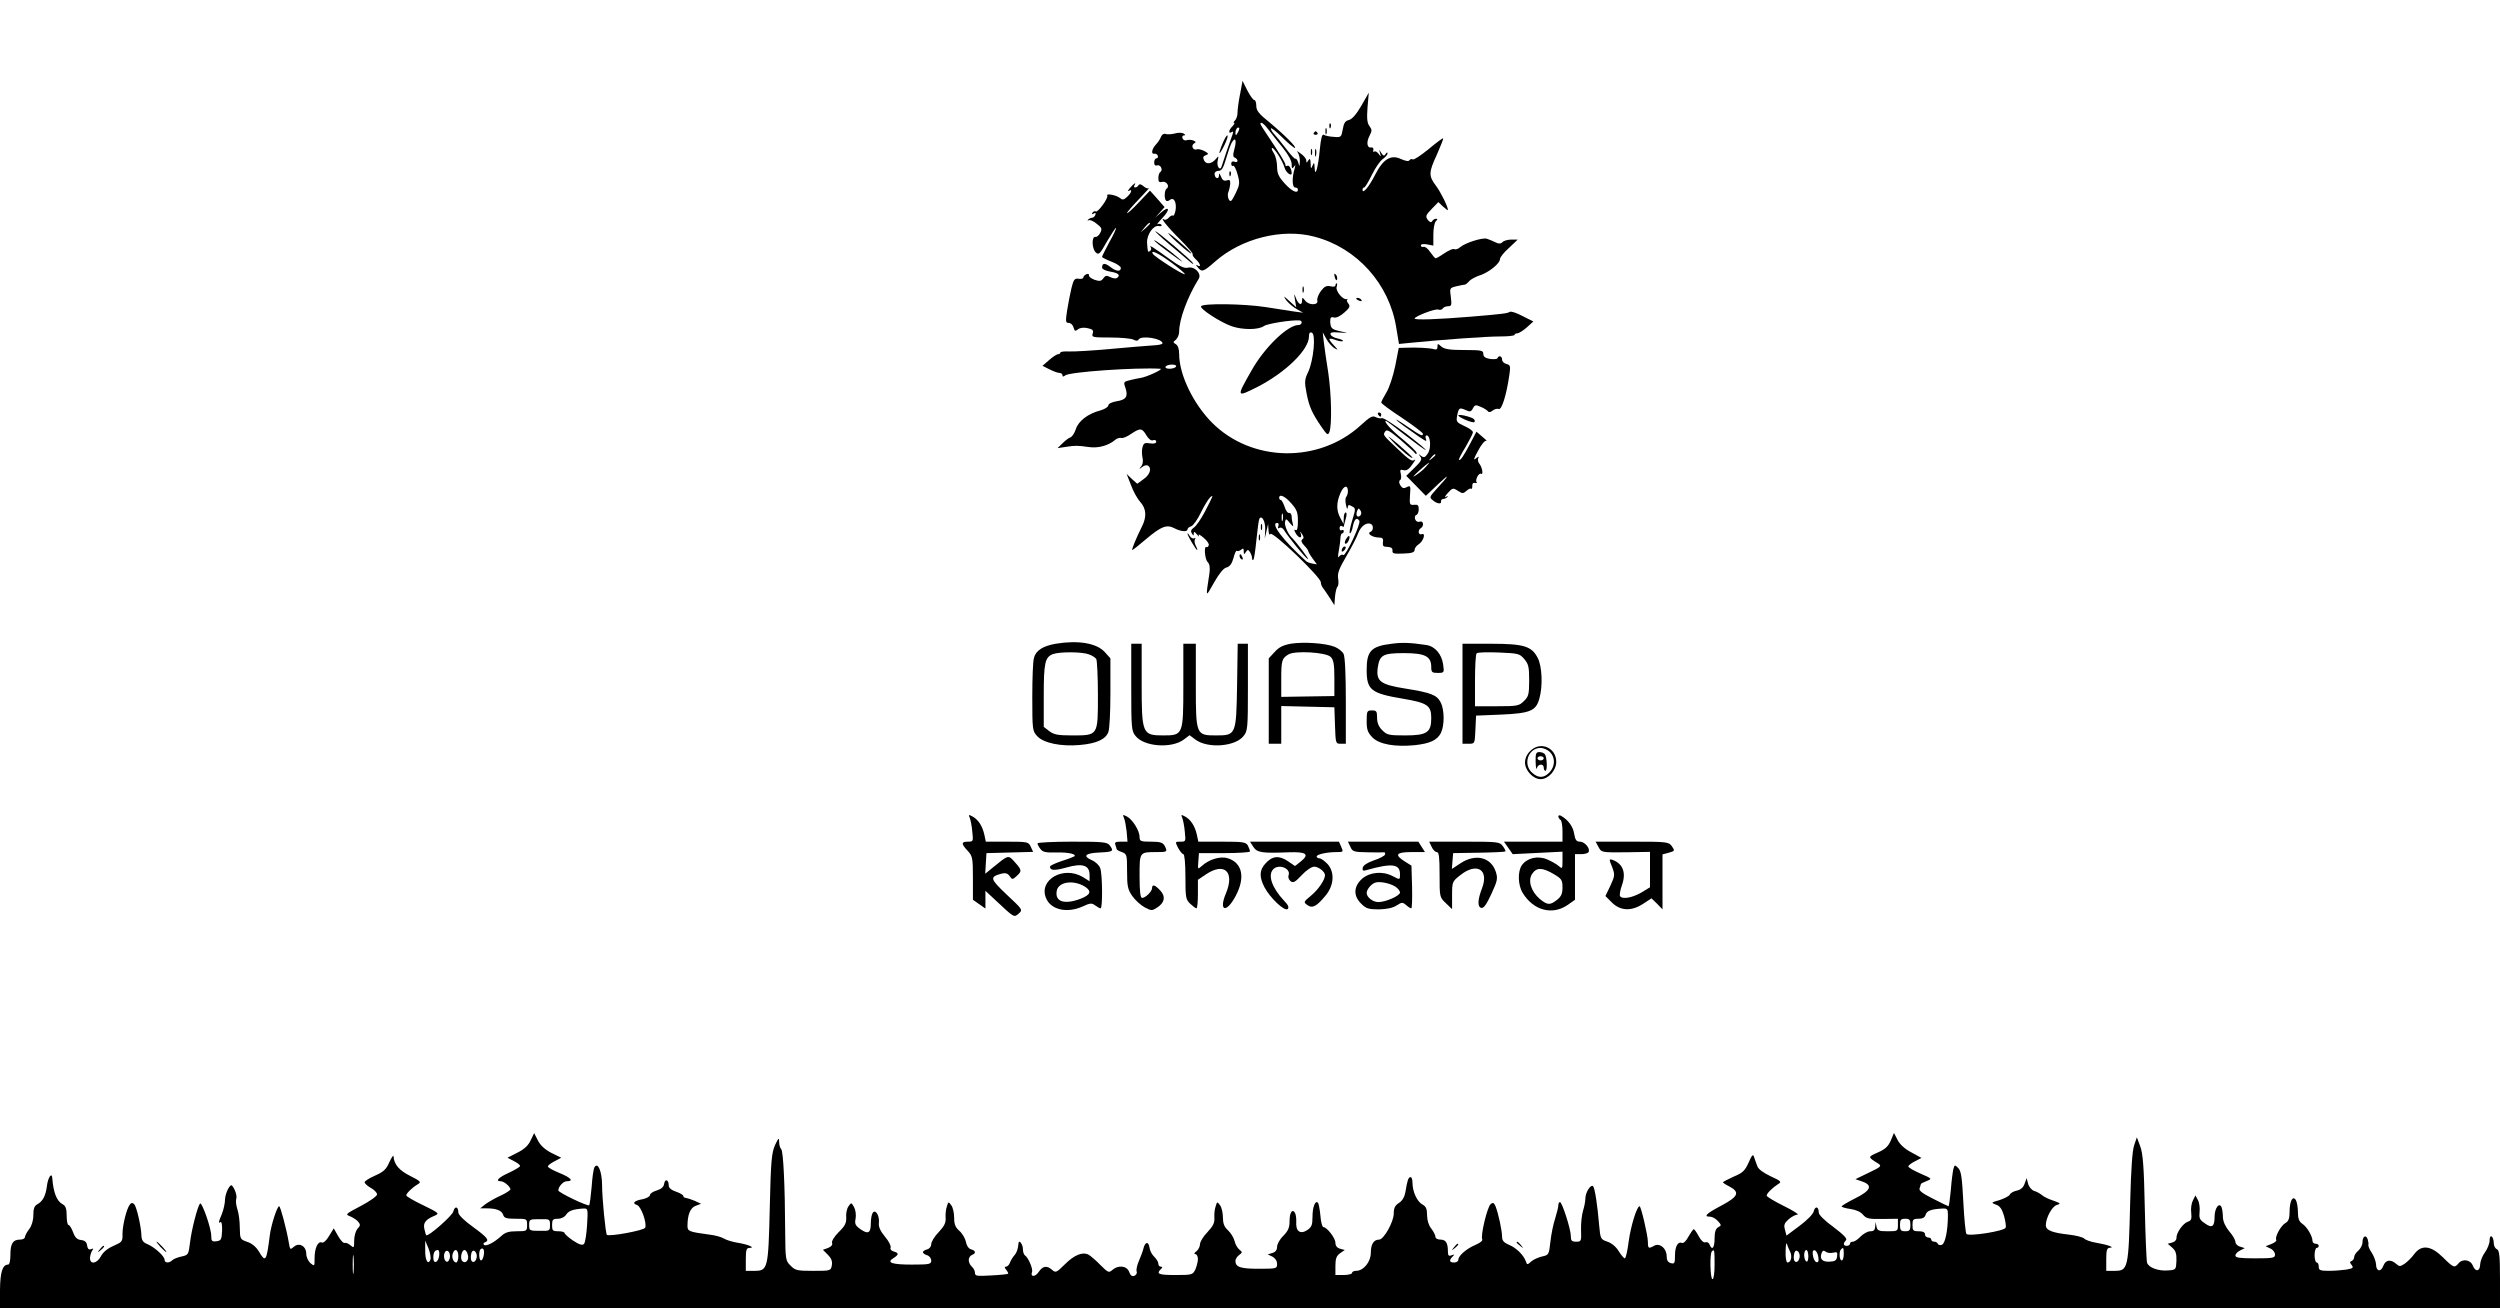 <?xml version="1.0" standalone="no"?>
<!DOCTYPE svg PUBLIC "-//W3C//DTD SVG 20010904//EN"
 "http://www.w3.org/TR/2001/REC-SVG-20010904/DTD/svg10.dtd">
<svg version="1.0" xmlns="http://www.w3.org/2000/svg"
 width="1200pt" height="628pt" viewBox="0 0 1200 628"
 preserveAspectRatio="xMidYMid meet">

<g transform="translate(0,628) scale(0.1,-0.1)"
fill="#000000" stroke="none">
<path d="M5952 5827 c-7 -35 -12 -75 -12 -89 0 -13 -5 -29 -12 -36 -7 -7 -9
-12 -4 -12 4 0 0 -7 -8 -16 -19 -18 -21 -39 -4 -28 8 5 9 2 4 -12 -9 -23 -47
-134 -52 -152 -7 -26 -26 0 -19 27 5 23 5 24 -7 10 -21 -26 -47 -30 -58 -10
-7 15 -6 21 8 26 15 6 14 8 -7 20 -14 7 -30 11 -37 8 -17 -6 -29 18 -13 28 11
6 10 9 -4 15 -9 3 -23 4 -31 1 -8 -3 -17 1 -20 9 -3 8 0 14 7 14 8 0 8 3 -2 9
-8 5 -27 5 -43 0 -16 -4 -36 -5 -43 -2 -9 3 -18 -3 -22 -13 -4 -11 -15 -28
-25 -38 -20 -22 -24 -47 -7 -44 6 2 14 -3 16 -9 3 -7 0 -13 -6 -13 -6 0 -11
-9 -11 -20 0 -12 5 -17 14 -14 16 6 30 -22 16 -31 -6 -4 -10 -17 -10 -30 0
-18 4 -22 19 -18 20 5 37 -22 21 -32 -11 -7 -13 -48 -3 -58 3 -4 12 -2 18 3
19 16 33 -10 28 -47 -3 -18 -9 -31 -13 -28 -4 3 -13 -2 -20 -10 -7 -8 -17 -12
-22 -9 -25 16 17 -37 76 -95 36 -36 63 -68 61 -71 -3 -4 4 -15 15 -25 22 -20
27 -41 8 -29 -9 5 -9 2 1 -9 20 -25 27 -22 84 28 126 111 322 160 476 119 204
-53 360 -227 393 -437 l13 -78 50 5 c172 17 370 31 433 31 39 0 72 3 72 8 0 4
6 7 13 7 7 0 28 13 45 28 l32 29 -52 26 c-28 15 -55 24 -61 20 -12 -7 -29 -10
-187 -23 -157 -13 -270 -17 -270 -9 0 10 99 49 114 43 8 -3 17 -1 21 5 3 6 15
11 25 11 17 0 19 5 14 44 -6 43 -6 44 27 52 19 4 37 8 41 8 4 1 13 8 20 16 7
9 31 22 53 29 44 15 95 57 95 78 0 8 19 32 43 53 l42 40 -30 0 c-17 0 -36 -5
-43 -12 -9 -9 -18 -9 -34 -1 -13 6 -31 14 -41 17 -21 7 -105 -20 -129 -41 -9
-8 -21 -12 -27 -9 -5 4 -26 -5 -47 -19 -20 -14 -40 -25 -43 -25 -3 0 -15 14
-26 30 -11 17 -26 28 -32 25 -7 -2 -13 1 -13 7 0 6 11 8 30 5 l30 -6 0 52 c0
29 5 58 12 65 9 9 9 12 1 12 -7 0 -15 -5 -19 -12 -5 -7 -11 -5 -21 7 -12 17
-9 23 19 52 l32 33 23 -22 c13 -12 23 -19 23 -16 0 16 -35 87 -58 117 -35 47
-35 63 5 149 18 41 32 76 30 78 -2 2 -33 -21 -70 -52 -37 -30 -71 -53 -76 -49
-5 3 -12 1 -16 -4 -3 -7 -18 -4 -39 5 -49 24 -87 1 -125 -74 -29 -58 -61 -96
-61 -73 0 6 3 11 8 11 4 0 21 28 37 61 17 34 40 68 53 76 12 9 22 20 22 27 0
6 -4 5 -9 -3 -7 -11 -11 -10 -21 5 -11 18 -11 18 -6 -1 6 -19 5 -19 -7 -3 -8
10 -17 14 -21 10 -4 -4 -6 0 -4 8 2 8 -3 14 -10 12 -20 -4 -25 24 -9 55 13 25
13 31 0 48 -11 15 -13 37 -9 90 l6 70 -36 -63 c-23 -40 -44 -64 -59 -68 -18
-4 -25 -15 -30 -45 -7 -38 -8 -39 -43 -36 -21 1 -42 6 -48 10 -8 5 -14 -17
-19 -70 -8 -88 -23 -139 -25 -88 -1 26 -3 27 -10 10 -7 -17 -9 -16 -9 10 -1
23 -4 27 -11 15 -9 -13 -10 -13 -10 0 0 8 -13 24 -28 34 -15 11 -21 13 -14 6
6 -8 12 -28 11 -44 -1 -27 -2 -28 -7 -8 -4 13 -10 22 -14 20 -4 -2 -24 20 -45
48 -21 28 -46 58 -55 68 -10 10 -18 23 -18 29 0 6 24 -12 53 -41 29 -29 57
-52 62 -52 13 0 -51 64 -122 123 -50 40 -63 56 -63 79 0 15 -4 28 -10 28 -5 0
-20 21 -33 46 l-23 46 -12 -65z m138 -171 c14 -18 44 -57 68 -86 26 -32 42
-62 42 -78 0 -22 2 -24 11 -12 8 11 8 9 3 -10 -13 -43 -12 -90 3 -90 7 0 13
-4 13 -10 0 -22 -30 -8 -64 30 -29 32 -36 48 -36 80 0 23 -7 52 -16 65 -9 14
-12 25 -8 25 12 -1 52 -65 60 -95 6 -23 34 -44 34 -26 0 20 -13 41 -21 35 -5
-3 -9 -1 -9 5 0 10 -28 55 -91 149 -16 23 -29 45 -29 47 0 14 18 1 40 -29z
m-149 -13 c-8 -15 -10 -15 -11 -2 0 17 10 32 18 25 2 -3 -1 -13 -7 -23z m-15
-75 c-9 -32 -8 -42 2 -45 6 -3 12 -9 12 -15 0 -6 -7 -8 -15 -4 -9 3 -15 0 -15
-10 0 -8 4 -13 9 -10 5 3 14 -15 21 -40 12 -42 11 -50 -9 -92 -20 -40 -24 -44
-33 -29 -5 10 -6 26 -2 35 4 9 8 27 9 40 1 17 -3 21 -17 16 -13 -4 -21 2 -27
18 -8 18 -10 19 -10 5 -1 -21 -21 -13 -21 9 0 8 9 14 19 14 15 0 23 13 36 58
9 31 21 65 26 75 18 32 26 17 15 -25z"/>
<path d="M5901 5444 c0 -11 3 -14 6 -6 3 7 2 16 -1 19 -3 4 -6 -2 -5 -13z"/>
<path d="M6381 5674 c0 -11 3 -14 6 -6 3 7 2 16 -1 19 -3 4 -6 -2 -5 -13z"/>
<path d="M6362 5650 c0 -14 2 -19 5 -12 2 6 2 18 0 25 -3 6 -5 1 -5 -13z"/>
<path d="M6306 5642 c-3 -5 1 -9 9 -9 8 0 12 4 9 9 -3 4 -7 8 -9 8 -2 0 -6 -4
-9 -8z"/>
<path d="M5867 5588 c-23 -56 -16 -58 11 -3 12 25 18 45 13 45 -4 0 -15 -19
-24 -42z"/>
<path d="M6292 5550 c0 -14 2 -19 5 -12 2 6 2 18 0 25 -3 6 -5 1 -5 -13z"/>
<path d="M6312 5545 c0 -16 2 -22 5 -12 2 9 2 23 0 30 -3 6 -5 -1 -5 -18z"/>
<path d="M5424 5378 c-10 -12 -13 -18 -6 -14 19 11 14 -9 -8 -29 -16 -15 -22
-16 -35 -5 -17 14 -68 23 -60 11 6 -11 -45 -82 -55 -76 -5 3 -12 0 -16 -6 -5
-8 -3 -9 6 -4 8 5 11 3 8 -6 -3 -8 -10 -14 -15 -14 -6 0 -15 -4 -20 -9 -4 -5
-3 -7 3 -3 5 3 23 -4 38 -17 25 -19 27 -25 17 -44 -6 -12 -17 -21 -23 -19 -19
3 -17 -56 1 -74 15 -14 20 -10 55 53 22 37 41 66 43 64 2 -2 -12 -33 -32 -68
-19 -36 -35 -67 -35 -71 0 -3 20 -13 45 -23 25 -9 45 -23 45 -30 0 -20 -23
-17 -52 6 -25 19 -38 18 -38 -5 0 -7 18 -15 40 -19 39 -6 51 -18 30 -31 -5 -3
-19 -1 -31 5 -17 9 -23 8 -33 -6 -10 -14 -18 -15 -42 -7 -16 6 -28 15 -27 21
2 6 -4 9 -12 6 -8 -4 -15 -10 -15 -16 0 -5 -10 -8 -22 -6 -20 3 -25 -4 -35
-45 -6 -27 -16 -75 -21 -108 -8 -53 -7 -59 8 -59 10 0 20 -10 23 -22 5 -18 9
-19 21 -9 10 8 27 10 46 6 25 -5 30 -11 25 -26 -6 -18 0 -19 85 -19 50 0 100
-5 110 -10 13 -7 21 -7 25 0 13 22 115 5 115 -18 0 -5 -21 -9 -47 -10 -27 -2
-118 -9 -203 -17 -85 -8 -174 -13 -198 -12 -23 1 -42 -1 -42 -5 0 -5 -5 -8
-11 -8 -6 0 -26 -13 -43 -28 l-32 -28 34 -17 c18 -9 39 -17 47 -17 8 0 15 -5
15 -11 0 -8 4 -8 13 -1 20 17 340 39 457 32 18 -1 -66 -40 -95 -44 -11 -2 -34
-6 -52 -11 -29 -7 -31 -9 -21 -36 14 -42 4 -58 -42 -65 -23 -4 -40 -12 -40
-20 0 -7 -17 -18 -38 -24 -59 -15 -106 -51 -118 -90 -6 -19 -18 -36 -25 -39
-8 -2 -25 -15 -38 -28 l-25 -24 40 6 c46 7 56 7 112 -1 44 -6 92 7 124 34 9 8
23 12 30 10 7 -3 28 6 47 19 44 30 53 29 74 -7 11 -18 23 -27 32 -23 8 3 15 0
15 -7 0 -8 -11 -11 -30 -8 -25 4 -31 1 -36 -19 -4 -13 -3 -35 0 -49 4 -15 2
-33 -6 -42 -12 -15 -11 -16 4 -4 9 8 22 11 28 7 20 -12 10 -44 -21 -65 l-30
-22 -26 23 -25 24 21 -54 c11 -30 31 -66 44 -80 30 -33 32 -72 8 -119 -26 -52
-51 -112 -46 -112 3 0 33 24 67 53 73 61 98 71 136 51 31 -16 62 -18 62 -5 0
5 8 12 18 15 10 4 31 33 47 67 16 33 36 65 44 72 17 14 16 11 -26 -70 -18 -34
-41 -68 -52 -75 -14 -10 -17 -18 -10 -28 7 -13 9 -13 9 -1 0 11 4 10 16 -5 8
-10 12 -12 8 -4 -5 8 6 4 22 -10 17 -14 29 -31 26 -37 -2 -7 -7 -11 -11 -9
-13 8 -8 -59 6 -72 10 -11 12 -27 8 -56 -18 -118 -19 -116 22 -43 25 44 46 70
60 73 16 4 26 18 34 46 5 22 13 37 16 34 3 -3 12 -1 20 5 10 9 13 7 13 -7 0
-16 2 -17 10 -4 9 13 11 13 20 0 5 -8 10 -21 10 -29 0 -8 3 -11 6 -8 4 3 10
47 15 97 5 50 11 95 14 100 12 20 30 -14 28 -54 l-2 -41 8 35 8 35 2 -30 c1
-18 4 -25 9 -18 10 15 242 -207 242 -232 0 -9 5 -21 11 -28 5 -7 20 -28 32
-47 l22 -35 3 40 c2 22 7 44 12 49 5 4 6 23 3 40 -4 25 5 47 40 107 24 41 50
91 57 111 13 34 42 54 62 42 12 -8 10 -32 -4 -37 -19 -8 11 -27 40 -27 18 0
23 -5 20 -22 -2 -19 2 -23 22 -23 17 -1 25 -6 24 -18 -2 -14 7 -16 52 -14 40
1 54 6 54 17 0 8 8 20 19 27 23 14 37 57 15 49 -16 -6 -20 19 -4 29 17 10 12
38 -5 31 -10 -3 -18 1 -22 11 -4 9 -1 19 5 21 7 2 12 14 12 28 0 19 -5 23 -22
21 -21 -2 -23 1 -20 46 4 45 2 48 -15 39 -15 -8 -22 -6 -31 8 -7 12 -8 21 -2
25 6 3 7 17 4 30 -5 20 -3 23 14 18 14 -3 26 5 42 29 13 18 17 27 10 21 -11
-10 -26 -1 -79 50 -76 72 -73 68 -62 86 7 12 22 3 73 -40 34 -30 66 -58 70
-64 5 -7 8 -6 8 1 0 6 -29 34 -65 64 -55 44 -97 90 -82 90 2 0 44 -31 93 -70
49 -38 93 -70 98 -70 4 0 -38 35 -95 79 -57 43 -109 77 -116 74 -6 -3 -20 0
-30 5 -14 8 -28 1 -71 -39 -201 -184 -523 -179 -714 12 -91 92 -158 231 -158
330 0 24 -6 41 -16 47 -14 8 -14 10 0 21 9 8 16 25 16 39 0 59 40 167 94 254
15 25 -20 61 -52 53 -18 -4 -39 6 -90 43 -80 58 -98 69 -88 54 3 -6 2 -13 -4
-17 -11 -7 -11 -5 -14 40 -2 38 30 85 56 80 10 -2 16 0 13 6 -4 5 -12 6 -18 3
-7 -4 3 9 22 29 40 42 34 62 -7 26 l-27 -24 23 26 22 25 -35 40 -35 39 -55
-58 c-30 -32 -55 -54 -55 -50 0 5 26 35 58 68 31 33 53 57 48 52 -5 -4 -17 0
-27 9 -11 10 -19 12 -24 5 -3 -6 -11 -11 -16 -11 -6 0 -7 5 -4 10 11 18 -1 11
-21 -12z m96 -171 c0 -2 -10 -12 -22 -23 l-23 -19 19 23 c18 21 26 27 26 19z
m103 -188 c38 -28 67 -53 64 -55 -6 -6 -143 82 -153 97 -14 23 27 4 89 -42z
m22 -499 c-3 -5 -17 -10 -31 -10 -14 0 -22 4 -19 10 3 6 17 10 31 10 14 0 22
-4 19 -10z m825 -599 c0 -9 -4 -21 -8 -26 -5 -6 -5 -23 -1 -40 3 -16 7 -22 8
-12 1 14 5 16 20 7 19 -10 19 -11 1 -70 -10 -33 -15 -60 -10 -60 4 0 11 16 14
35 7 34 19 44 31 25 8 -14 -66 -171 -77 -164 -6 4 -15 0 -20 -7 -6 -9 -7 -1
-2 26 4 22 8 50 8 63 1 12 4 22 9 22 4 0 7 5 7 11 0 5 -4 7 -10 4 -5 -3 -10 1
-10 10 0 9 5 13 10 10 6 -3 10 -5 10 -3 0 2 4 18 9 36 6 20 6 32 0 32 -5 0 -9
-12 -9 -27 l-1 -28 -15 28 c-20 37 -20 73 0 120 16 37 36 42 36 8z m-272 -57
c27 -30 32 -44 32 -86 0 -33 -4 -47 -11 -42 -8 4 -8 0 0 -15 14 -25 33 -28 25
-3 -5 14 -4 14 6 -2 9 -13 9 -20 1 -25 -7 -5 -5 -14 9 -29 11 -11 20 -24 20
-28 0 -3 9 -19 20 -34 l21 -29 -22 4 c-12 2 -24 7 -28 10 -112 101 -176 185
-140 185 6 0 8 -7 5 -16 -4 -9 -2 -13 5 -8 6 4 15 0 20 -7 23 -38 106 -139
117 -143 10 -5 -54 80 -78 104 -18 17 -35 58 -32 74 4 18 5 18 24 -5 14 -17
18 -19 14 -6 -3 10 -6 27 -6 38 0 10 -6 18 -12 17 -7 -2 -17 12 -22 30 -6 17
-14 32 -18 32 -4 0 -8 5 -8 10 0 21 28 9 58 -26z m332 -58 c-14 -14 -24 0 -16
21 6 15 8 15 16 3 6 -9 5 -19 0 -24z m-373 -23 c-3 -10 -5 -4 -5 12 0 17 2 24
5 18 2 -7 2 -21 0 -30z"/>
<path d="M6460 3691 c-6 -12 -7 -21 -1 -21 10 0 24 30 17 37 -2 3 -9 -5 -16
-16z"/>
<path d="M6447 3653 c-4 -3 -7 -11 -7 -17 0 -6 5 -5 12 2 6 6 9 14 7 17 -3 3
-9 2 -12 -2z"/>
<path d="M5615 5151 c33 -36 113 -103 102 -85 -4 7 -35 36 -69 65 -37 31 -51
39 -33 20z"/>
<path d="M5612 5108 c40 -34 84 -71 97 -82 13 -12 21 -16 18 -10 -8 15 -172
154 -181 154 -4 0 26 -28 66 -62z"/>
<path d="M5540 5126 c0 -3 37 -33 83 -66 45 -34 64 -45 42 -26 -47 42 -125 99
-125 92z"/>
<path d="M6407 4949 c4 -13 8 -18 11 -10 2 7 -1 18 -6 23 -8 8 -9 4 -5 -13z"/>
<path d="M6410 4910 c0 -6 -10 -8 -24 -4 -18 4 -29 -1 -45 -22 -12 -16 -20
-36 -18 -46 7 -24 -41 -25 -59 0 -13 16 -13 16 -14 0 0 -27 -17 -21 -29 10
-10 26 -10 25 -5 -8 l6 -35 -33 30 c-28 26 -30 27 -16 5 10 -13 32 -33 50 -43
l32 -18 -45 6 c-25 4 -85 13 -135 21 -104 16 -301 19 -310 4 -7 -12 91 -76
147 -96 53 -18 128 -18 155 1 16 12 134 30 170 27 17 -1 13 -22 -4 -22 -52 0
-164 -108 -226 -219 -74 -130 -74 -130 33 -76 134 70 243 177 243 240 0 16 4
22 14 18 20 -8 8 -133 -18 -189 -17 -35 -18 -48 -8 -99 12 -65 26 -97 72 -164
27 -39 31 -42 38 -25 13 33 10 184 -6 289 -9 55 -18 120 -21 145 l-5 45 17
-31 c9 -17 26 -36 37 -44 22 -12 22 -12 0 12 -31 33 -29 39 8 26 16 -6 32 -8
35 -5 3 3 -8 8 -24 12 -17 3 -33 12 -35 19 -4 10 6 13 41 10 46 -3 46 -3 9 5
-45 10 -50 14 -52 47 0 20 3 24 18 20 11 -3 31 7 50 24 26 23 29 30 19 43 -7
8 -9 17 -5 19 4 3 3 4 -3 2 -19 -4 -55 41 -48 59 3 10 3 17 0 17 -3 0 -6 -5
-6 -10z"/>
<path d="M6252 4890 c0 -14 2 -19 5 -12 2 6 2 18 0 25 -3 6 -5 1 -5 -13z"/>
<path d="M6510 4846 c0 -2 7 -7 16 -10 8 -3 12 -2 9 4 -6 10 -25 14 -25 6z"/>
<path d="M6900 4616 c0 -12 -6 -16 -17 -12 -21 6 -84 9 -133 7 l-36 -1 -17
-87 c-10 -49 -29 -106 -43 -128 -13 -22 -24 -43 -24 -47 0 -5 45 -38 100 -74
55 -37 100 -71 100 -76 0 -14 -9 -10 -71 32 -78 54 -76 44 4 -12 84 -60 88
-62 81 -44 -3 9 -2 16 4 16 18 0 23 -60 6 -86 -14 -21 -19 -22 -33 -12 -14 11
-14 11 -4 -3 10 -13 6 -22 -27 -54 l-40 -39 47 -48 47 -48 60 57 c60 57 53 42
-12 -28 -30 -33 -31 -37 -16 -49 20 -18 44 -22 41 -7 -1 6 3 11 10 12 6 0 15
4 20 9 5 6 2 6 -7 1 -8 -5 -4 4 9 18 23 26 26 26 49 11 22 -14 25 -14 41 0 10
9 20 13 23 10 3 -3 5 3 5 13 -1 11 4 17 13 15 8 -2 12 0 8 3 -9 10 10 47 21
41 12 -8 6 31 -8 48 -7 8 -9 21 -5 28 5 8 1 8 -11 -2 -14 -12 -12 -3 10 37 15
29 33 50 39 47 6 -3 -2 6 -18 19 l-29 25 -30 -57 c-32 -61 -48 -84 -54 -78 -2
2 12 30 32 62 19 33 35 64 35 70 0 7 -18 20 -41 30 -37 17 -40 21 -35 49 8 39
11 41 41 28 21 -10 26 -9 35 8 9 17 14 18 38 7 15 -6 30 -16 34 -21 4 -6 13
-5 22 3 9 7 22 11 30 8 14 -6 37 66 51 164 6 41 5 47 -14 52 -12 3 -21 12 -21
21 0 17 -16 22 -22 7 -1 -5 -18 -6 -35 -4 -24 4 -33 11 -33 24 0 17 -9 19 -92
19 -71 0 -95 4 -110 17 -17 15 -18 15 -18 -1z m-10 -520 c0 -2 -8 -10 -17 -17
-16 -13 -17 -12 -4 4 13 16 21 21 21 13z m-46 -57 c-10 -12 -32 -30 -49 -41
-18 -12 -12 -4 15 21 49 44 64 53 34 20z"/>
<path d="M6615 4290 c3 -5 8 -10 11 -10 2 0 4 5 4 10 0 6 -5 10 -11 10 -5 0
-7 -4 -4 -10z"/>
<path d="M7000 4286 c0 -9 71 -39 77 -32 4 3 2 10 -3 15 -11 10 -74 25 -74 17z"/>
<path d="M6685 4161 c38 -41 95 -87 95 -78 0 3 -30 31 -67 63 -56 47 -61 50
-28 15z"/>
<path d="M6052 3750 c0 -14 2 -19 5 -12 2 6 2 18 0 25 -3 6 -5 1 -5 -13z"/>
<path d="M5700 3718 c0 -9 41 -78 46 -78 3 0 0 9 -6 20 -6 11 -8 26 -4 32 4 6
3 8 -4 4 -6 -3 -15 2 -21 11 -6 10 -11 15 -11 11z"/>
<path d="M6042 3700 c0 -14 2 -19 5 -12 2 6 2 18 0 25 -3 6 -5 1 -5 -13z"/>
<path d="M5950 3611 c0 -6 4 -13 10 -16 6 -3 7 1 4 9 -7 18 -14 21 -14 7z"/>
<path d="M5067 3190 c-61 -11 -95 -32 -104 -68 -5 -15 -8 -100 -8 -189 0 -156
1 -162 24 -187 31 -33 114 -50 204 -42 80 7 124 27 137 62 6 14 10 99 10 189
l0 165 -27 30 c-39 43 -127 58 -236 40z m160 -51 c15 -5 31 -16 35 -22 4 -7 8
-85 8 -174 0 -196 2 -193 -126 -193 -67 0 -86 4 -108 21 l-26 20 0 150 c0 157
6 184 43 199 31 12 140 12 174 -1z"/>
<path d="M6195 3190 c-37 -7 -57 -17 -77 -40 l-28 -30 0 -205 0 -205 30 0 30
0 0 90 0 91 128 -3 127 -3 3 -87 c3 -86 3 -88 27 -88 l25 0 0 206 c0 128 -4
213 -11 226 -6 11 -25 26 -42 33 -44 18 -151 25 -212 15z m192 -63 c14 -14 18
-34 18 -103 l0 -85 -128 -2 -127 -2 0 85 c0 90 3 100 35 119 32 19 180 10 202
-12z"/>
<path d="M6680 3190 c-99 -12 -120 -35 -120 -125 0 -97 20 -113 175 -139 117
-20 135 -32 135 -93 0 -69 -21 -83 -125 -83 -78 0 -88 2 -110 25 -17 16 -25
35 -25 60 0 31 -3 35 -25 35 -23 0 -25 -3 -25 -51 0 -42 5 -55 28 -79 33 -33
108 -46 202 -37 74 8 108 24 126 58 18 36 18 112 -1 148 -18 35 -45 46 -170
66 -119 19 -140 35 -132 99 9 62 24 71 126 71 101 0 131 -15 131 -67 0 -25 4
-28 31 -28 31 0 32 1 26 41 -7 49 -39 87 -81 93 -73 11 -114 13 -166 6z"/>
<path d="M5430 2981 c0 -195 1 -210 21 -234 40 -51 172 -61 231 -17 l28 21 28
-21 c59 -44 191 -34 231 17 20 24 21 39 21 234 l0 209 -24 0 -25 0 -3 -199
c-4 -238 -5 -241 -100 -241 -97 0 -98 2 -98 240 l0 200 -30 0 -30 0 0 -200 c0
-238 -1 -240 -97 -240 -100 0 -103 8 -103 249 l0 191 -25 0 -25 0 0 -209z"/>
<path d="M7020 2950 l0 -240 30 0 c29 0 29 0 32 68 l3 67 121 5 c139 6 167 18
183 77 17 59 13 153 -7 193 -29 58 -66 70 -224 70 l-138 0 0 -240z m296 167
c21 -24 24 -39 24 -103 0 -66 -3 -78 -25 -99 -23 -23 -31 -25 -130 -25 l-105
0 0 123 c0 68 3 127 8 131 4 5 51 6 106 4 93 -4 100 -5 122 -31z"/>
<path d="M7345 2675 c-16 -15 -25 -36 -25 -55 0 -38 39 -80 75 -80 37 0 75 42
75 83 0 69 -77 101 -125 52z m95 -5 c26 -26 25 -68 -2 -97 -27 -29 -55 -29
-85 -1 -44 41 -17 118 42 118 14 0 34 -9 45 -20z"/>
<path d="M7371 2623 c1 -27 3 -40 6 -30 5 21 33 23 33 2 0 -8 4 -15 8 -15 10
0 8 62 -2 79 -4 6 -16 11 -27 11 -16 0 -19 -7 -18 -47z m39 17 c0 -5 -7 -10
-15 -10 -8 0 -15 5 -15 10 0 6 7 10 15 10 8 0 15 -4 15 -10z"/>
<path d="M4655 2354 c4 -11 10 -40 12 -66 5 -46 5 -48 -21 -48 -33 0 -33 -10
-1 -44 23 -25 25 -34 25 -131 l0 -104 30 -21 30 -21 0 42 0 43 43 -40 c97 -91
94 -89 117 -69 20 18 19 19 -58 91 -81 77 -83 85 -23 101 17 4 28 1 37 -12 13
-18 14 -18 34 0 26 24 25 29 -9 67 -32 36 -29 36 -109 -29 l-33 -27 3 50 3 49
112 3 112 3 -11 24 c-11 24 -14 25 -114 25 l-102 0 -7 33 c-9 41 -29 73 -57
88 -19 10 -20 9 -13 -7z"/>
<path d="M5395 2354 c5 -11 10 -40 13 -66 l4 -48 -32 0 c-25 0 -31 -3 -26 -16
3 -9 6 -18 6 -20 0 -3 11 -9 25 -14 24 -9 25 -13 25 -92 0 -71 3 -87 25 -119
14 -20 41 -44 59 -54 32 -17 36 -17 59 -2 38 24 43 54 16 83 -25 27 -39 31
-39 11 0 -16 -32 -47 -48 -47 -8 0 -12 31 -12 104 0 117 -1 116 81 116 53 0
54 1 39 31 -9 15 -22 19 -65 19 -50 0 -55 2 -55 23 0 29 -33 83 -61 98 -20 10
-21 9 -14 -7z"/>
<path d="M5675 2354 c4 -11 10 -40 12 -66 5 -47 5 -48 -21 -48 -26 0 -26 0
-11 -30 9 -16 20 -30 25 -30 6 0 10 -45 10 -108 0 -100 2 -110 23 -130 13 -12
26 -22 30 -22 4 0 7 31 7 69 l0 68 40 27 c88 58 137 11 95 -91 -37 -87 1 -99
46 -14 47 88 33 158 -36 181 -36 12 -91 -4 -128 -38 -18 -16 -18 -15 -15 23
l3 40 122 0 c68 0 123 4 123 8 0 5 -5 17 -10 28 -10 17 -22 19 -125 19 l-113
0 -7 33 c-9 41 -29 73 -57 88 -19 10 -20 9 -13 -7z"/>
<path d="M7480 2361 c0 -5 5 -13 10 -16 6 -3 10 -28 10 -56 l0 -49 -141 0
-140 0 21 -30 21 -30 120 6 119 6 0 -43 c0 -40 -1 -41 -18 -26 -10 9 -35 23
-56 32 -45 19 -96 7 -121 -28 -21 -30 -19 -96 4 -133 51 -84 141 -108 214 -59
l37 26 0 109 0 110 29 0 c17 0 32 4 36 10 10 16 -18 50 -41 50 -17 0 -23 8
-28 38 -5 34 -29 67 -63 86 -7 4 -13 3 -13 -3z m-23 -276 c39 -23 43 -29 43
-65 0 -30 -6 -43 -26 -59 -34 -27 -46 -26 -83 4 -42 36 -58 88 -37 120 21 32
48 32 103 0z"/>
<path d="M4980 2232 c0 -5 6 -17 14 -27 11 -15 25 -18 77 -17 59 2 103 -9 83
-20 -5 -3 -33 -13 -61 -22 -29 -10 -53 -21 -53 -26 0 -19 21 -20 79 -4 77 22
111 11 111 -36 l0 -30 -32 20 c-93 56 -214 -13 -177 -101 23 -56 100 -74 176
-40 36 17 44 17 60 5 10 -7 21 -14 26 -14 10 0 9 164 -2 193 -5 14 -23 31 -40
38 -46 20 -32 34 37 37 65 3 70 6 48 35 -12 15 -33 17 -180 17 -91 0 -166 -4
-166 -8z m228 -208 c33 -22 27 -39 -21 -58 -77 -29 -123 -15 -115 36 6 45 79
57 136 22z"/>
<path d="M6016 2215 c18 -28 42 -31 170 -26 84 3 101 -9 58 -44 l-28 -22 -35
24 c-42 28 -75 25 -108 -13 -28 -31 -29 -63 -4 -112 27 -52 98 -119 112 -105
7 7 3 19 -17 39 -59 63 -80 124 -52 152 27 27 86 3 73 -30 -3 -8 1 -20 9 -27
13 -11 22 -6 54 28 21 23 48 41 60 41 21 0 52 -24 52 -41 0 -22 -32 -69 -67
-98 -36 -30 -37 -31 -18 -45 25 -18 45 -7 90 48 39 49 42 112 6 150 -14 14
-30 26 -38 26 -7 0 -13 4 -13 9 0 10 49 21 96 21 32 0 33 1 22 25 l-11 25
-214 0 -213 0 16 -25z"/>
<path d="M6482 2215 c10 -23 17 -25 82 -26 39 -1 75 -1 79 0 5 1 7 -4 5 -11
-2 -6 -26 -19 -54 -28 -31 -11 -50 -23 -53 -35 -2 -14 1 -17 20 -11 121 34
159 29 159 -20 0 -28 0 -28 -36 -9 -48 25 -109 19 -146 -13 -41 -37 -43 -82
-4 -120 23 -23 35 -27 85 -27 38 1 67 7 85 19 25 16 29 16 45 2 10 -9 21 -16
25 -16 4 0 5 46 4 102 l-3 103 -32 20 c-51 32 -42 45 32 45 l65 0 -16 25 -16
25 -169 0 -169 0 12 -25z m216 -191 c12 -8 22 -21 22 -28 0 -16 -69 -46 -104
-46 -26 0 -56 23 -56 44 0 16 21 42 40 49 21 8 71 -2 98 -19z"/>
<path d="M6872 2215 c6 -14 17 -25 25 -25 10 0 13 -24 13 -108 0 -107 0 -109
30 -137 l30 -29 0 66 c0 65 1 67 39 97 79 63 139 28 105 -62 -22 -57 -23 -91
-3 -95 11 -2 25 18 48 68 29 63 31 73 21 105 -23 71 -98 89 -170 41 l-41 -27
3 38 3 38 124 2 c68 1 125 4 127 6 2 2 -3 13 -12 25 -15 21 -22 22 -184 22
l-170 0 12 -25z"/>
<path d="M7673 2214 c14 -26 14 -26 130 -25 l117 2 0 -85 0 -85 -43 -26 c-44
-25 -91 -33 -101 -16 -3 5 1 28 9 51 22 61 5 105 -46 123 -16 5 -16 2 -1 -34
14 -38 14 -42 -8 -90 l-24 -50 32 -32 c41 -40 94 -42 151 -4 l38 25 27 -26 26
-27 0 132 0 132 30 8 c29 8 30 9 15 31 -16 21 -21 22 -191 22 l-175 0 14 -26z"/>
<path d="M2547 806 c-11 -24 -31 -43 -64 -59 l-47 -24 32 -17 c18 -9 31 -20
28 -24 -3 -5 -27 -19 -55 -32 -50 -23 -65 -40 -37 -40 15 0 46 -26 46 -39 0
-4 -21 -18 -47 -30 -27 -12 -59 -31 -73 -41 l-25 -20 30 0 c48 0 74 -11 80
-31 5 -16 16 -19 61 -19 53 0 54 0 54 -30 0 -29 -1 -30 -49 -30 -38 0 -56 -5
-75 -23 -34 -31 -74 -52 -83 -42 -5 4 -2 10 5 12 23 9 12 23 -58 74 -43 31
-70 58 -70 69 0 29 -17 33 -24 5 -5 -21 -122 -123 -130 -114 -2 2 -6 16 -9 30
-7 29 6 46 50 64 23 10 20 13 -56 50 -45 21 -81 43 -81 47 0 10 30 39 56 54
17 10 13 14 -36 39 -53 26 -79 56 -81 94 0 9 -9 -3 -20 -27 -15 -35 -28 -47
-69 -65 -27 -12 -50 -26 -50 -32 0 -5 14 -18 30 -27 17 -9 30 -24 30 -31 0 -8
-35 -33 -77 -55 -74 -39 -77 -41 -53 -50 14 -6 32 -17 39 -26 12 -14 11 -19
-3 -34 -9 -11 -16 -35 -16 -57 0 -35 -1 -37 -17 -23 -10 9 -23 14 -28 12 -6
-3 -20 12 -32 33 l-21 37 -22 -36 c-13 -22 -27 -35 -35 -32 -19 8 -35 -27 -35
-75 0 -40 0 -40 -20 -24 -11 10 -20 30 -20 45 0 37 -34 56 -60 33 -17 -15 -18
-14 -24 22 -11 65 -40 173 -46 173 -10 0 -39 -91 -45 -140 -16 -126 -20 -132
-53 -76 -13 21 -33 38 -55 45 -34 12 -35 13 -36 68 0 30 -5 71 -12 90 -6 18
-8 41 -5 49 5 13 -6 47 -20 63 -10 11 -33 -37 -34 -67 0 -18 -7 -49 -15 -69
-17 -41 -18 -46 -6 -39 5 3 8 -16 7 -42 -2 -42 -5 -47 -27 -50 -21 -3 -25 1
-25 25 1 35 -45 166 -54 156 -12 -14 -41 -127 -48 -188 -7 -57 -8 -59 -40 -66
-19 -4 -39 -12 -45 -18 -15 -15 -37 -14 -37 2 0 17 -47 60 -82 75 -21 8 -28
19 -29 39 -1 44 -23 141 -35 153 -8 8 -14 7 -21 -2 -16 -21 -35 -100 -35 -141
1 -36 -2 -39 -43 -57 -28 -12 -50 -30 -60 -49 -19 -37 -54 -43 -53 -8 1 12 6
28 11 35 7 9 6 11 -6 6 -11 -4 -16 1 -19 18 -2 16 -11 24 -29 26 -19 2 -29 12
-38 37 -7 19 -17 35 -22 35 -5 0 -9 20 -9 45 0 34 -5 47 -20 55 -28 15 -44 57
-49 125 -2 31 -21 3 -26 -39 -6 -47 -20 -72 -45 -86 -15 -8 -20 -21 -20 -53 0
-26 -8 -51 -20 -67 -11 -14 -20 -31 -20 -37 0 -7 -10 -13 -23 -13 -35 0 -47
-19 -47 -72 0 -29 -4 -48 -11 -48 -27 0 -38 -36 -39 -122 l0 -88 6000 0 6000
0 0 139 c0 114 -3 140 -15 145 -8 3 -15 16 -15 30 0 14 -5 28 -10 31 -6 4 -10
-5 -10 -20 0 -14 -10 -39 -22 -56 -12 -16 -22 -41 -23 -56 0 -35 -22 -41 -35
-9 -11 30 -50 36 -70 11 -18 -22 -24 -20 -74 30 -58 57 -103 62 -138 15 -12
-17 -33 -37 -46 -46 -21 -14 -25 -14 -41 0 -26 23 -50 19 -61 -10 -12 -32 -35
-27 -35 8 -1 14 -10 38 -20 54 -11 16 -18 33 -17 38 2 4 0 17 -3 27 -8 25 -25
15 -25 -14 0 -13 -9 -30 -20 -40 -11 -9 -20 -23 -20 -31 0 -8 -6 -16 -12 -19
-10 -3 -10 -7 0 -19 10 -13 7 -16 -25 -22 -21 -3 -59 -6 -85 -6 -41 0 -48 3
-48 20 0 11 -4 20 -10 20 -5 0 -10 16 -10 35 0 19 5 35 10 35 6 0 10 5 10 10
0 6 -7 10 -15 10 -8 0 -15 6 -15 14 0 22 -26 67 -49 82 -16 11 -21 26 -21 57
0 23 -5 49 -10 57 -15 23 -30 -5 -30 -57 0 -31 -5 -45 -19 -53 -22 -11 -53
-68 -45 -81 3 -5 -7 -14 -23 -20 l-28 -11 23 -11 c12 -5 22 -18 22 -29 0 -16
-9 -18 -95 -18 -73 0 -95 3 -95 13 0 8 10 19 23 25 l22 11 -22 7 c-13 3 -23
14 -23 23 0 9 -13 32 -30 51 -18 22 -29 46 -30 67 0 17 -3 39 -6 47 -11 28
-34 -2 -34 -45 0 -48 -13 -56 -48 -30 -24 16 -27 25 -24 54 2 19 -1 45 -8 57
l-12 22 -12 -24 c-7 -13 -11 -40 -8 -60 3 -29 0 -37 -16 -42 -24 -8 -56 -54
-55 -78 1 -9 -8 -19 -20 -22 l-22 -6 22 -19 c16 -14 21 -28 20 -62 -2 -44 -2
-44 -41 -47 -46 -4 -93 14 -100 37 -3 9 -8 129 -11 266 -4 195 -9 259 -22 293
l-16 43 -13 -38 c-9 -25 -15 -118 -19 -268 -8 -327 -10 -335 -76 -335 l-39 0
0 55 c0 45 3 55 18 56 26 1 -13 15 -67 24 -25 4 -50 13 -57 20 -7 7 -40 15
-74 19 -81 9 -110 21 -110 45 0 35 29 89 52 97 21 6 20 8 -16 21 -22 7 -47 19
-55 27 -9 7 -26 17 -38 20 -11 4 -24 19 -28 34 l-7 27 -10 -27 c-6 -18 -19
-29 -38 -33 -15 -3 -30 -12 -33 -19 -3 -7 -25 -18 -48 -26 -42 -12 -43 -13
-19 -22 19 -6 29 -20 39 -53 7 -25 11 -51 8 -58 -6 -16 -175 -43 -188 -30 -4
4 -11 73 -15 153 -6 115 -10 148 -24 163 -17 17 -18 17 -24 -5 -3 -13 -9 -58
-12 -100 -4 -43 -9 -78 -11 -78 -2 0 -35 16 -74 36 -52 26 -69 39 -65 50 3 9
6 18 6 20 0 3 12 9 28 15 27 11 27 11 -30 36 -32 14 -58 29 -58 34 0 5 14 16
32 25 l31 16 -49 27 c-31 16 -55 38 -66 60 l-17 33 -15 -36 c-12 -28 -26 -42
-63 -58 -49 -22 -49 -21 4 -54 16 -11 10 -16 -47 -43 l-64 -31 32 -11 c53 -18
42 -44 -33 -81 -36 -18 -65 -35 -65 -39 0 -3 19 -9 42 -12 27 -4 49 -14 60
-27 16 -19 27 -22 93 -21 l75 1 0 -30 c0 -29 -1 -30 -49 -30 -43 0 -50 3 -54
23 l-4 22 -2 -22 c-1 -17 -7 -23 -23 -23 -13 0 -34 -12 -47 -25 -13 -14 -29
-25 -37 -25 -8 0 -14 -4 -14 -10 0 -5 -7 -10 -15 -10 -18 0 -19 12 -4 27 7 7
-11 26 -60 63 -43 31 -71 59 -71 70 0 29 -17 33 -24 6 -3 -14 -33 -44 -68 -70
l-63 -47 -7 28 c-7 23 -3 32 18 51 14 12 33 22 42 22 9 0 -20 19 -65 41 -46
23 -83 45 -83 50 0 11 29 39 56 56 17 10 13 14 -37 37 -36 17 -60 35 -64 49
-5 12 -11 31 -15 42 -5 17 -10 13 -27 -26 -17 -38 -28 -49 -72 -67 -28 -13
-51 -25 -51 -27 0 -2 13 -11 29 -19 54 -28 46 -49 -35 -92 -74 -39 -89 -54
-56 -54 11 0 27 -9 38 -21 17 -19 18 -21 1 -30 -12 -7 -17 -23 -17 -54 0 -45
-12 -59 -24 -29 -3 9 -12 14 -20 11 -8 -3 -21 8 -32 29 -10 19 -21 34 -24 34
-3 0 -14 -16 -25 -35 -10 -20 -24 -34 -31 -31 -20 8 -34 -16 -34 -60 0 -37 -2
-42 -20 -37 -14 4 -20 14 -20 33 0 37 -32 65 -59 51 -28 -16 -31 -14 -31 17 0
31 -33 172 -40 172 -13 0 -42 -94 -52 -167 -6 -46 -14 -83 -19 -83 -4 0 -17
15 -29 34 -12 21 -34 39 -54 46 -33 11 -34 13 -40 78 -8 98 -21 180 -29 188
-11 11 -36 -28 -37 -56 0 -14 -5 -41 -11 -60 -6 -19 -11 -61 -10 -92 2 -56 1
-58 -23 -58 -22 0 -26 5 -26 27 0 33 -42 163 -52 163 -5 0 -8 -7 -8 -16 0 -8
-7 -36 -15 -62 -9 -26 -19 -76 -23 -112 -7 -63 -8 -64 -40 -71 -18 -4 -42 -15
-52 -24 -19 -17 -20 -17 -26 1 -11 30 -46 65 -81 79 -25 11 -33 20 -33 39 0
28 -17 108 -31 145 -8 18 -12 21 -24 11 -16 -13 -50 -154 -40 -169 3 -6 -11
-17 -32 -26 -43 -18 -83 -52 -83 -72 0 -7 -9 -13 -20 -13 -23 0 -26 10 -7 29
10 10 9 11 -5 6 -14 -6 -18 -2 -18 18 0 41 -10 57 -36 57 -14 0 -24 6 -24 14
0 7 -9 25 -20 39 -12 15 -20 40 -20 64 0 31 -5 42 -23 52 -25 14 -47 61 -47
104 0 15 -4 27 -9 27 -11 0 -16 -16 -25 -72 -4 -23 -15 -42 -31 -52 -19 -12
-25 -25 -25 -51 0 -40 -48 -125 -70 -125 -26 0 -40 -22 -40 -63 0 -44 -35 -87
-71 -87 -10 0 -19 -4 -19 -10 0 -5 -18 -10 -40 -10 l-40 0 0 44 c0 35 5 48 23
61 l22 15 -22 6 c-15 4 -23 14 -23 29 0 22 -41 75 -58 75 -5 0 -12 25 -14 55
-3 30 -8 58 -12 62 -13 13 -26 -21 -26 -68 0 -39 -4 -49 -26 -64 -33 -21 -55
-5 -52 39 1 18 -2 37 -6 44 -13 22 -26 2 -26 -39 0 -32 -7 -47 -30 -71 -17
-16 -30 -40 -30 -53 0 -15 -8 -25 -22 -29 l-23 -7 23 -11 c13 -7 22 -20 22
-35 0 -22 -2 -23 -88 -23 -88 0 -112 8 -112 38 0 8 8 21 18 28 16 12 16 14 1
26 -9 7 -20 26 -23 41 -4 16 -18 39 -31 51 -19 17 -25 34 -25 63 0 21 -6 48
-14 58 -13 18 -14 18 -21 -6 -5 -13 -7 -38 -6 -54 2 -24 -6 -40 -33 -69 -20
-20 -36 -47 -36 -58 0 -11 -8 -27 -17 -34 -11 -8 -13 -13 -5 -14 6 0 12 -10
12 -23 0 -13 -6 -35 -12 -50 -13 -26 -16 -27 -95 -27 -82 0 -94 5 -71 28 9 9
9 12 0 12 -7 0 -12 7 -12 15 0 8 -9 22 -19 32 -11 10 -21 29 -23 43 -4 32 -21
31 -29 -1 -3 -13 -13 -41 -22 -61 -9 -20 -14 -43 -11 -51 3 -8 -2 -17 -11 -21
-11 -4 -19 2 -25 19 -11 30 -53 34 -81 9 -16 -14 -20 -13 -56 23 -21 22 -47
44 -57 50 -29 16 -69 0 -116 -47 -38 -38 -43 -40 -59 -26 -25 23 -46 20 -65
-9 -17 -26 -42 -25 -32 0 5 15 -19 71 -35 80 -5 4 -9 17 -9 30 0 22 -19 47
-21 28 -2 -28 -9 -47 -22 -61 -8 -10 -17 -25 -20 -35 -4 -9 -12 -17 -18 -17
-8 0 -8 -4 1 -15 7 -9 11 -17 9 -19 -2 -2 -39 -6 -81 -8 -69 -4 -78 -3 -78 12
0 10 -7 23 -15 30 -8 7 -15 21 -15 32 0 10 7 21 15 24 21 8 19 21 -3 27 -11 2
-22 17 -25 35 -4 18 -18 42 -32 54 -19 17 -25 31 -25 63 0 23 -6 50 -14 60
-13 18 -14 18 -21 -6 -5 -13 -7 -38 -6 -54 2 -24 -6 -40 -33 -69 -20 -20 -36
-47 -36 -58 0 -11 -8 -22 -20 -25 -11 -3 -20 -9 -20 -13 0 -5 9 -12 20 -15 11
-3 20 -15 20 -26 0 -17 -8 -19 -94 -19 -97 0 -123 10 -86 32 25 16 25 24 0 31
-12 3 -18 11 -15 19 3 7 -9 31 -27 52 -23 28 -32 48 -29 68 3 35 -18 66 -30
46 -5 -7 -9 -30 -9 -50 0 -47 -13 -54 -50 -28 -25 18 -28 26 -23 51 3 17 0 41
-7 54 -13 24 -14 24 -27 5 -8 -11 -13 -35 -11 -53 1 -27 -5 -41 -36 -71 -22
-22 -35 -44 -32 -52 4 -9 -4 -18 -19 -24 l-25 -9 24 -24 c17 -17 22 -31 19
-50 -5 -27 -6 -27 -90 -27 -76 0 -86 2 -108 25 -24 23 -25 29 -26 162 -1 223
-9 387 -19 397 -6 6 -10 21 -10 35 0 22 -3 20 -20 -16 -16 -37 -20 -76 -25
-300 -7 -295 -9 -303 -75 -303 l-40 0 0 55 c0 46 3 55 18 55 30 1 -7 17 -58
25 -24 4 -54 13 -65 20 -11 7 -42 16 -70 19 -97 13 -105 16 -105 41 0 54 13
87 39 97 l26 10 -30 14 c-16 7 -36 13 -42 14 -7 0 -13 4 -13 9 0 5 -16 15 -35
21 -23 8 -35 18 -35 30 0 28 -18 34 -22 8 -2 -15 -13 -25 -35 -32 -18 -5 -33
-15 -33 -22 0 -7 -16 -16 -35 -20 -41 -7 -53 -20 -27 -28 19 -6 48 -86 39
-109 -5 -13 -174 -44 -184 -34 -6 7 -23 174 -23 242 -1 63 -20 108 -36 83 -5
-7 -11 -50 -14 -95 -4 -45 -9 -85 -12 -88 -6 -7 -148 61 -148 71 0 18 24 44
40 44 36 0 21 17 -35 40 -30 12 -55 26 -55 31 0 5 14 16 32 25 l32 17 -47 23
c-31 16 -53 36 -65 60 l-18 35 -17 -35z m271 -406 c-3 -45 -9 -85 -15 -91 -8
-8 -23 -3 -52 16 -22 15 -41 32 -41 36 0 5 -13 9 -30 9 -27 0 -30 3 -30 30 0
26 4 30 28 30 16 0 32 8 39 19 12 19 34 27 82 30 23 1 24 0 19 -79z m6532 48
c0 -74 -13 -137 -29 -143 -8 -3 -17 -1 -19 4 -2 6 -10 11 -18 11 -8 0 -14 5
-14 10 0 6 -7 10 -15 10 -8 0 -15 7 -15 15 0 10 -10 15 -30 15 -27 0 -30 3
-30 30 0 26 3 30 29 30 20 0 30 6 34 19 5 19 26 27 80 30 24 1 27 -2 27 -31z
m-6710 -48 c0 -28 -1 -29 -50 -28 -48 0 -50 1 -50 28 0 27 2 28 50 28 49 1 50
0 50 -28z m6530 0 c0 -25 -4 -30 -25 -30 -21 0 -25 5 -25 30 0 25 4 30 25 30
21 0 25 -5 25 -30z m-7104 -166 c-11 -29 -26 -3 -25 44 l0 47 16 -38 c8 -20
12 -44 9 -53z m6526 39 c12 -23 5 -53 -12 -53 -6 0 -10 23 -9 53 0 28 3 45 6
37 2 -8 9 -25 15 -37z m-6270 -18 c-2 -14 -8 -25 -13 -25 -10 0 -12 43 -3 53
13 12 21 -3 16 -28z m6528 5 c0 -16 -4 -30 -10 -30 -11 0 -14 43 -3 53 11 12
13 8 13 -23z m-7153 -87 c-2 -21 -4 -4 -4 37 0 41 2 58 4 38 2 -21 2 -55 0
-75z m411 80 c-4 -34 -28 -43 -28 -10 0 25 7 37 22 37 5 0 8 -12 6 -27z m52
-3 c0 -10 -5 -22 -10 -25 -13 -8 -24 20 -16 41 8 20 26 9 26 -16z m40 0 c0
-16 -5 -30 -10 -30 -14 0 -24 26 -16 45 10 26 26 16 26 -15z m45 9 c9 -26 -10
-48 -26 -32 -12 12 -3 53 11 53 5 0 12 -9 15 -21z m43 -15 c-5 -28 -28 -29
-28 -1 0 13 3 27 7 31 10 10 25 -10 21 -30z m5942 -34 c0 -40 -4 -70 -10 -70
-11 0 -14 123 -3 133 12 13 13 7 13 -63z m408 34 c-5 -28 -28 -29 -28 -1 0 13
3 27 7 31 10 10 25 -10 21 -30z m42 5 c0 -17 -4 -28 -10 -24 -5 3 -10 17 -10
31 0 13 5 24 10 24 6 0 10 -14 10 -31z m48 -3 c3 -20 0 -27 -10 -24 -7 3 -14
17 -16 32 -3 20 0 27 10 24 7 -3 14 -17 16 -32z m71 21 c19 5 22 2 19 -18 -2
-19 -10 -24 -36 -25 -35 -2 -49 13 -38 42 5 12 10 13 19 6 7 -6 23 -8 36 -5z"/>
<path d="M770 295 c13 -14 26 -25 28 -25 3 0 -5 11 -18 25 -13 14 -26 25 -28
25 -3 0 5 -11 18 -25z"/>
<path d="M7280 316 c0 -2 8 -10 18 -17 15 -13 16 -12 3 4 -13 16 -21 21 -21
13z"/>
<path d="M6979 293 c-13 -16 -12 -17 4 -4 16 13 21 21 13 21 -2 0 -10 -8 -17
-17z"/>
<path d="M479 283 c-13 -16 -12 -17 4 -4 16 13 21 21 13 21 -2 0 -10 -8 -17
-17z"/>
</g>
</svg>
